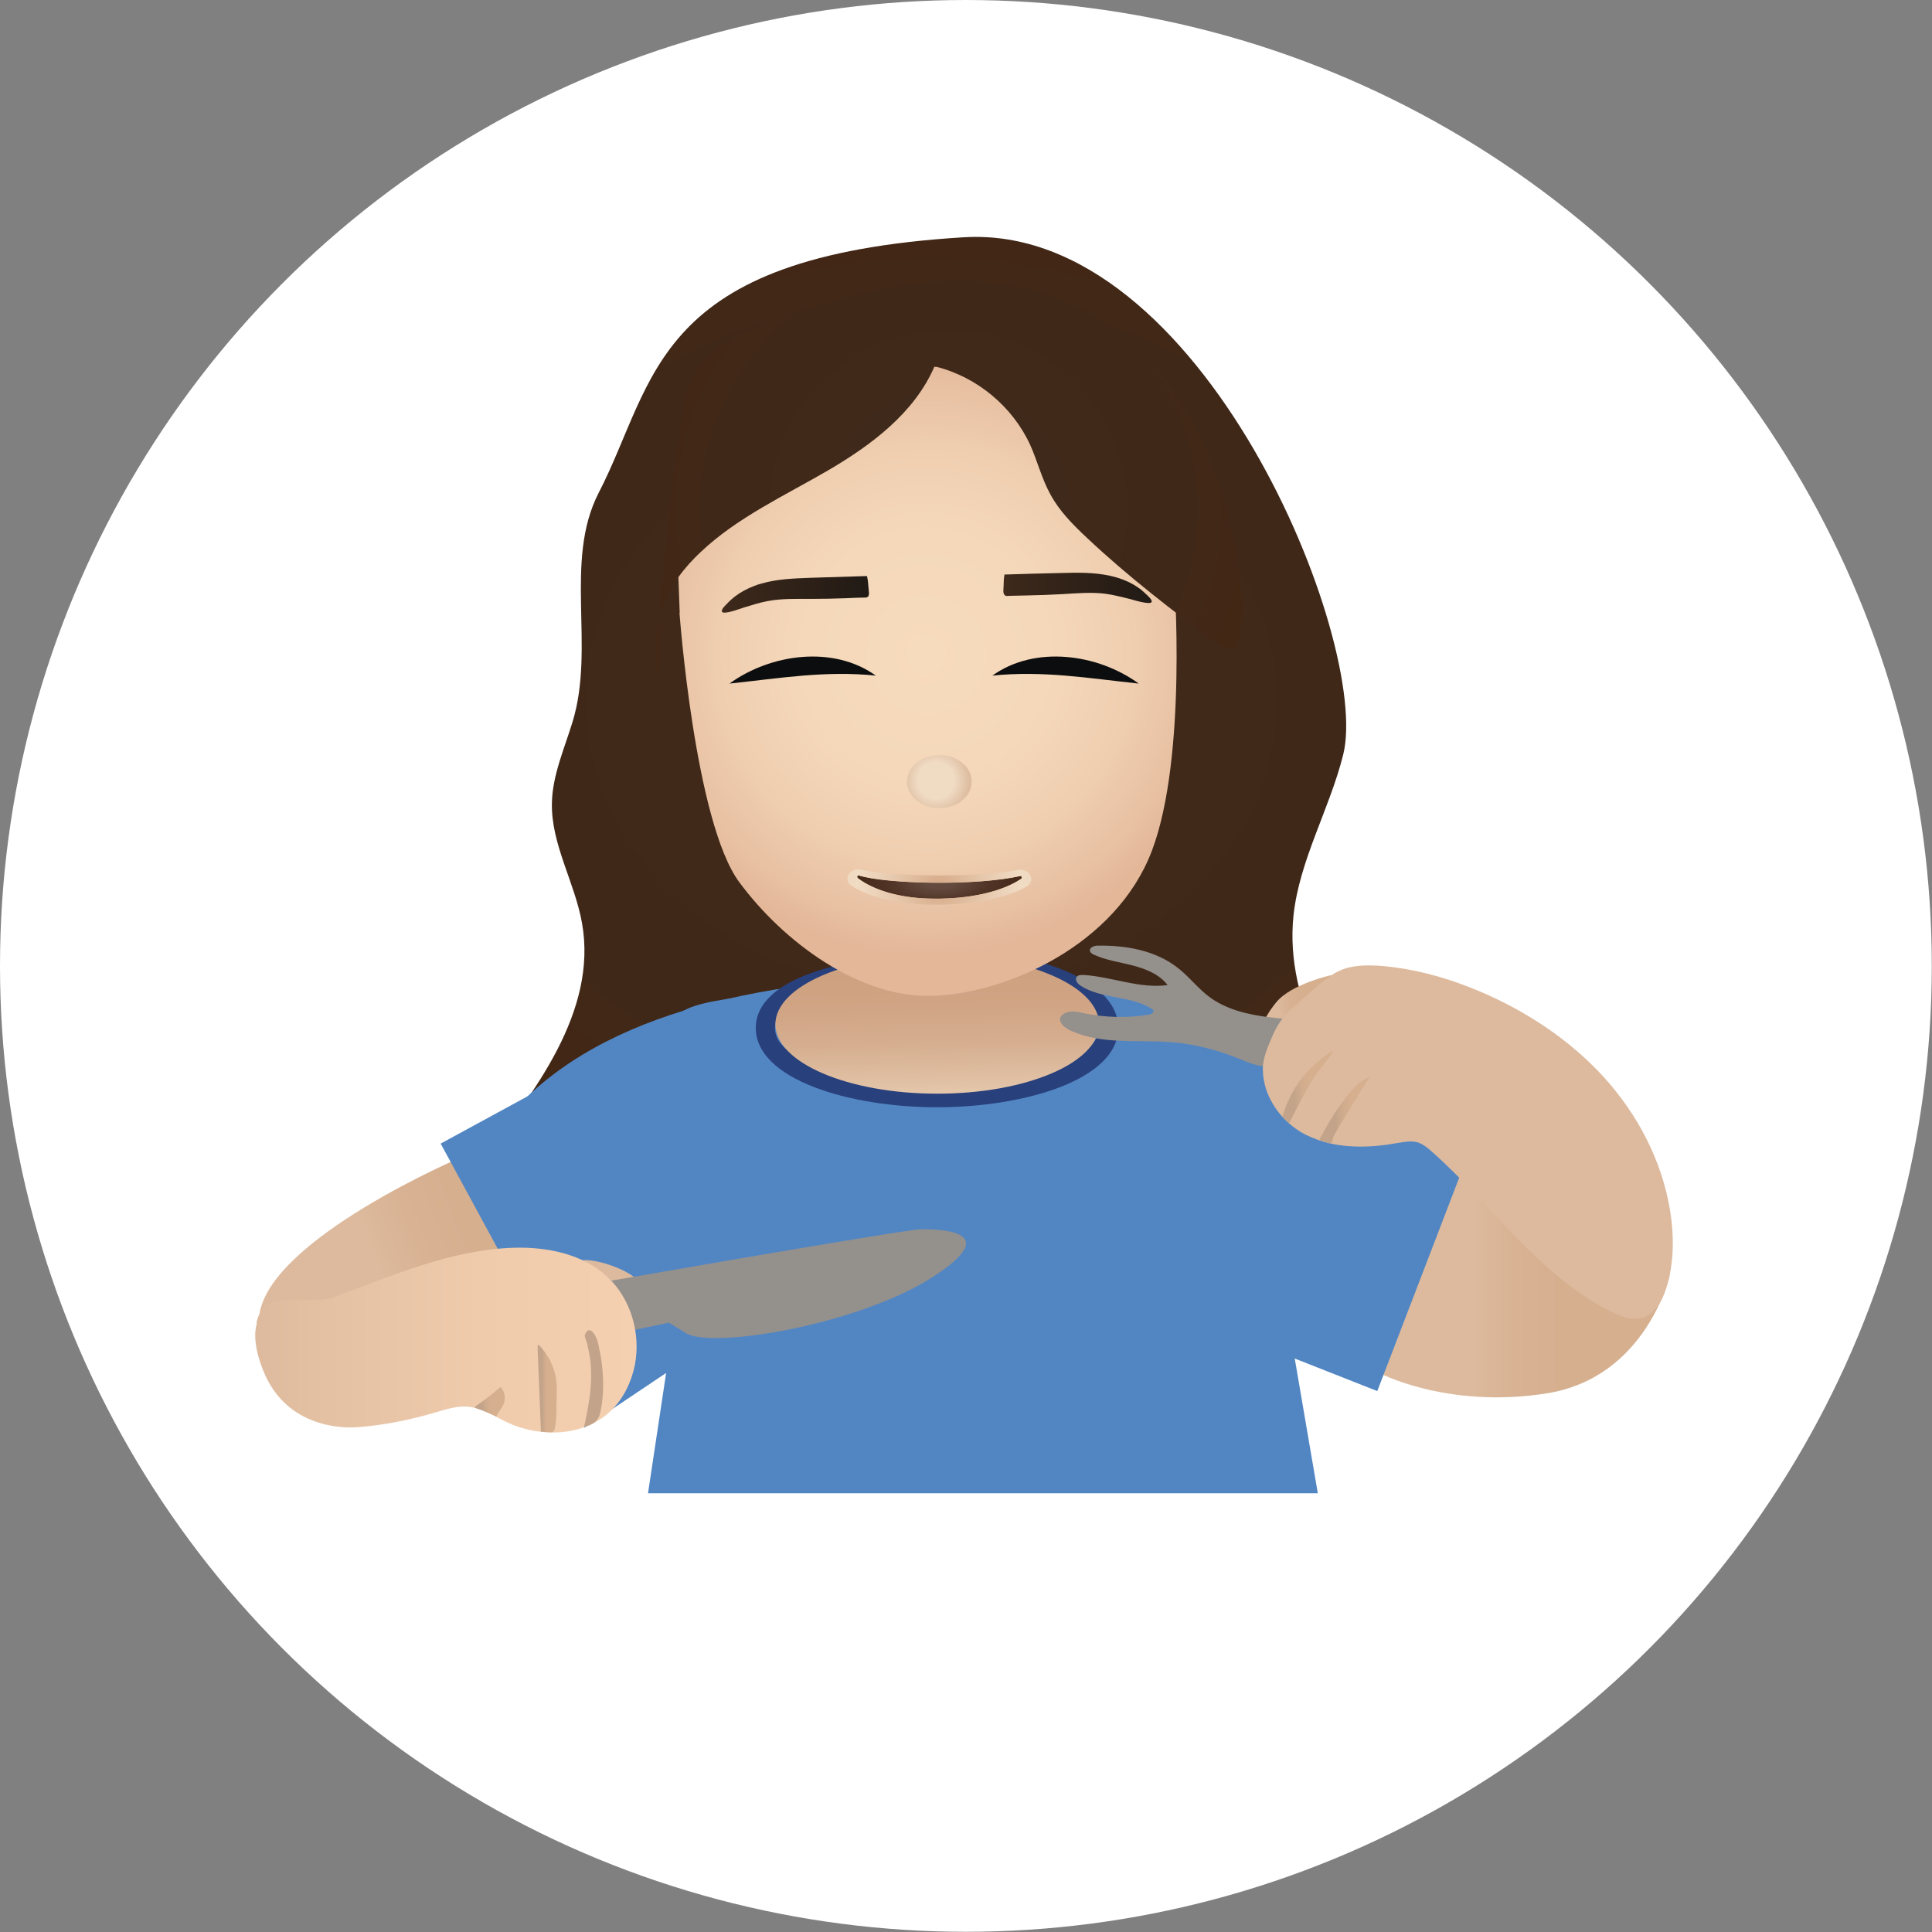 <svg viewBox="0 0 89.65 89.65" xmlns:xlink="http://www.w3.org/1999/xlink" xmlns="http://www.w3.org/2000/svg" data-name="Calque 2" id="Calque_2">
  <rect x="0" y="0" width="89.65" height="89.65" fill="#808080" stroke="none"/>
  <defs>
    <style>
      .cls-1 {
        fill: #28407c;
      }

      .cls-2 {
        fill: url(#Dégradé_sans_nom_394);
      }

      .cls-3 {
        fill: url(#Dégradé_sans_nom_482);
      }

      .cls-4 {
        fill: url(#Dégradé_sans_nom_203);
      }

      .cls-5 {
        fill: url(#Dégradé_sans_nom_355);
      }

      .cls-6 {
        fill: url(#Dégradé_sans_nom_196);
      }

      .cls-7 {
        fill: url(#Dégradé_sans_nom_169);
      }

      .cls-8 {
        fill: url(#Dégradé_sans_nom_162);
      }

      .cls-9 {
        fill: #fff;
      }

      .cls-10 {
        fill: url(#Dégradé_sans_nom_44);
      }

      .cls-11 {
        fill: url(#Dégradé_sans_nom_43);
      }

      .cls-12 {
        fill: url(#Dégradé_sans_nom_37);
      }

      .cls-13 {
        fill: url(#Dégradé_sans_nom_63);
      }

      .cls-14 {
        fill: url(#Dégradé_sans_nom_196-2);
      }

      .cls-15 {
        fill: url(#Dégradé_sans_nom_196-5);
      }

      .cls-16 {
        fill: url(#Dégradé_sans_nom_196-3);
      }

      .cls-17 {
        fill: url(#Dégradé_sans_nom_196-4);
      }

      .cls-18 {
        fill: url(#Dégradé_sans_nom_169-2);
      }

      .cls-19 {
        fill: url(#Dégradé_sans_nom_162-2);
      }

      .cls-20 {
        fill: url(#Dégradé_sans_nom_162-3);
      }

      .cls-21 {
        fill: url(#Dégradé_sans_nom_394-2);
      }

      .cls-22 {
        fill: url(#Dégradé_sans_nom_355-2);
      }

      .cls-23 {
        fill: #5286c3;
      }

      .cls-24 {
        fill: #94908c;
      }

      .cls-25 {
        fill: #0c0d0e;
      }
    </style>
    <linearGradient gradientUnits="userSpaceOnUse" y2="59.56" x2="77.48" y1="59.56" x1="63.92" data-name="Dégradé sans nom 162" id="Dégradé_sans_nom_162">
      <stop stop-color="#ddba9d" offset=".33"></stop>
      <stop stop-color="#d8b293" offset=".47"></stop>
      <stop stop-color="#d6af8f" offset=".63"></stop>
    </linearGradient>
    <linearGradient xlink:href="#Dégradé_sans_nom_162" y2="54.8" x2="26.65" y1="60.01" x1="12.8" data-name="Dégradé sans nom 162" id="Dégradé_sans_nom_162-2"></linearGradient>
    <radialGradient gradientUnits="userSpaceOnUse" gradientTransform="translate(-12.18) scale(1.19 1)" r="38.78" fy="32.53" fx="46.55" cy="32.53" cx="46.55" data-name="Dégradé sans nom 394" id="Dégradé_sans_nom_394">
      <stop stop-color="#3f2a1b" offset=".01"></stop>
      <stop stop-color="#402818" offset=".46"></stop>
      <stop stop-color="#432715" offset=".6"></stop>
    </radialGradient>
    <linearGradient gradientUnits="userSpaceOnUse" gradientTransform="translate(-5.37 -17.69) rotate(-6.92)" y2="80.38" x2="25.56" y1="80.38" x1="22.72" data-name="Dégradé sans nom 169" id="Dégradé_sans_nom_169">
      <stop stop-color="#ddba9d" offset=".04"></stop>
      <stop stop-color="#ddba9d" offset=".6"></stop>
    </linearGradient>
    <linearGradient gradientUnits="userSpaceOnUse" y2="39.52" x2="43.33" y1="54.47" x1="43.62" data-name="Dégradé sans nom 44" id="Dégradé_sans_nom_44">
      <stop stop-color="#f0dbc3" offset=".16"></stop>
      <stop stop-color="#efdac2" offset=".16"></stop>
      <stop stop-color="#e1c1a5" offset=".28"></stop>
      <stop stop-color="#d6af90" offset=".4"></stop>
      <stop stop-color="#d0a484" offset=".52"></stop>
      <stop stop-color="#cea180" offset=".63"></stop>
    </linearGradient>
    <radialGradient gradientUnits="userSpaceOnUse" r="13.9" fy="30.37" fx="42.97" cy="30.37" cx="42.97" data-name="Dégradé sans nom 482" id="Dégradé_sans_nom_482">
      <stop stop-color="#f7dbbd" offset="0"></stop>
      <stop stop-color="#f5d8ba" offset=".4"></stop>
      <stop stop-color="#f0cfb1" offset=".67"></stop>
      <stop stop-color="#e8c0a2" offset=".9"></stop>
      <stop stop-color="#e4b799" offset="1"></stop>
    </radialGradient>
    <radialGradient gradientUnits="userSpaceOnUse" gradientTransform="translate(22.46 13.59) scale(.65)" r="6.29" fy="34.81" fx="32.26" cy="34.81" cx="32.26" data-name="Dégradé sans nom 43" id="Dégradé_sans_nom_43">
      <stop stop-color="#f0dbc3" offset=".21"></stop>
      <stop stop-color="#edd7be" offset=".23"></stop>
      <stop stop-color="#dfbfa3" offset=".37"></stop>
      <stop stop-color="#d5ae8f" offset=".52"></stop>
      <stop stop-color="#cfa483" offset=".67"></stop>
      <stop stop-color="#cea180" offset=".82"></stop>
    </radialGradient>
    <radialGradient gradientUnits="userSpaceOnUse" gradientTransform="translate(-.01 25.78) rotate(-.05) scale(1 .37)" r="4.89" fy="41.16" fx="43.59" cy="41.16" cx="43.59" data-name="Dégradé sans nom 37" id="Dégradé_sans_nom_37">
      <stop stop-color="#644a3e" offset=".15"></stop>
      <stop stop-color="#61473b" offset=".18"></stop>
      <stop stop-color="#513527" offset=".45"></stop>
      <stop stop-color="#482a1b" offset=".72"></stop>
      <stop stop-color="#452718" offset="1"></stop>
    </radialGradient>
    <radialGradient gradientUnits="userSpaceOnUse" r="9.12" fy="41.16" fx="43.59" cy="41.16" cx="43.59" data-name="Dégradé sans nom 63" id="Dégradé_sans_nom_63">
      <stop stop-color="#d6aa88" offset="0"></stop>
      <stop stop-color="#e8ccb1" offset=".26"></stop>
      <stop stop-color="#f0dbc3" offset=".41"></stop>
      <stop stop-color="#eed8bf" offset=".57"></stop>
      <stop stop-color="#e9cfb5" offset=".7"></stop>
      <stop stop-color="#e0c1a5" offset=".81"></stop>
      <stop stop-color="#d4ac8d" offset=".92"></stop>
      <stop stop-color="#cea180" offset=".97"></stop>
    </radialGradient>
    <linearGradient gradientUnits="userSpaceOnUse" y2="27.59" x2="40.33" y1="27.59" x1="33.49" data-name="Dégradé sans nom 355" id="Dégradé_sans_nom_355">
      <stop stop-color="#3f2a1b" offset="0"></stop>
      <stop stop-color="#3a271a" offset=".13"></stop>
      <stop stop-color="#211a15" offset="1"></stop>
    </linearGradient>
    <linearGradient xlink:href="#Dégradé_sans_nom_355" y2="27.27" x2="53.44" y1="27.27" x1="46.56" data-name="Dégradé sans nom 355" id="Dégradé_sans_nom_355-2"></linearGradient>
    <linearGradient xlink:href="#Dégradé_sans_nom_162" y2="46.4" x2="61.58" y1="46.81" x1="58.14" data-name="Dégradé sans nom 162" id="Dégradé_sans_nom_162-3"></linearGradient>
    <linearGradient gradientUnits="userSpaceOnUse" y2="62.18" x2="29.55" y1="62.18" x1="11.84" data-name="Dégradé sans nom 203" id="Dégradé_sans_nom_203">
      <stop stop-color="#ddba9d" offset="0"></stop>
      <stop stop-color="#e3c0a2" offset=".15"></stop>
      <stop stop-color="#efcbac" offset=".59"></stop>
      <stop stop-color="#f4d0b0" offset="1"></stop>
    </linearGradient>
    <linearGradient xlink:href="#Dégradé_sans_nom_169" gradientTransform="matrix(1,0,0,1,0,0)" y2="53" x2="77.62" y1="53" x1="58.6" data-name="Dégradé sans nom 169" id="Dégradé_sans_nom_169-2"></linearGradient>
    <linearGradient gradientUnits="userSpaceOnUse" gradientTransform="translate(-11.93 -31.04) rotate(-11.86)" y2="101.24" x2="14.76" y1="101.24" x1="13.29" data-name="Dégradé sans nom 196" id="Dégradé_sans_nom_196">
      <stop stop-color="#c3a48a" offset=".33"></stop>
      <stop stop-color="#c5a58a" offset=".35"></stop>
      <stop stop-color="#d1ac8d" offset=".49"></stop>
      <stop stop-color="#d6af8f" offset=".63"></stop>
    </linearGradient>
    <linearGradient xlink:href="#Dégradé_sans_nom_196" gradientTransform="matrix(1,0,0,1,0,0)" y2="64.43" x2="25.74" y1="64.43" x1="24.86" data-name="Dégradé sans nom 196" id="Dégradé_sans_nom_196-2"></linearGradient>
    <linearGradient xlink:href="#Dégradé_sans_nom_196" gradientTransform="matrix(1,0,0,1,0,0)" y2="63.98" x2="29.08" y1="63.98" x1="28.2" data-name="Dégradé sans nom 196" id="Dégradé_sans_nom_196-3"></linearGradient>
    <linearGradient xlink:href="#Dégradé_sans_nom_196" gradientTransform="matrix(1,0,0,1,0,0)" y2="50.34" x2="61.79" y1="50.66" x1="59.11" data-name="Dégradé sans nom 196" id="Dégradé_sans_nom_196-4"></linearGradient>
    <linearGradient xlink:href="#Dégradé_sans_nom_196" gradientTransform="matrix(1,0,0,1,0,0)" y2="51.5" x2="63.57" y1="51.5" x1="61.2" data-name="Dégradé sans nom 196" id="Dégradé_sans_nom_196-5"></linearGradient>
    <radialGradient xlink:href="#Dégradé_sans_nom_394" gradientTransform="matrix(1,0,0,1,0,0)" r="23.91" fy="23.62" fx="44.02" cy="23.62" cx="44.02" data-name="Dégradé sans nom 394" id="Dégradé_sans_nom_394-2"></radialGradient>
  </defs>
  <g data-name="Calque 1" id="Calque_1-2">
    <circle r="44.82" cy="44.82" cx="44.82" class="cls-9"></circle>
    <path d="M67.38,54.27l-3.46,9.4s3.17,1.72,7.83.99,5.73-5.48,5.73-5.48l-10.1-4.91Z" class="cls-8"></path>
    <path d="M21.38,53.71s-8.78,3.74-9.34,7.26,11.69-2.15,11.69-2.15l-2.35-5.11Z" class="cls-19"></path>
    <path d="M44.72,11.01c-14.5.88-14.24,6.63-16.94,11.86-1.63,3.17-.15,7.15-1.21,10.62-.38,1.25-.94,2.49-.96,3.78-.04,1.91,1.07,3.69,1.4,5.58.71,4.04-2.15,7.84-4.88,11.21,14.12-.02,28.24-.04,42.37-.06-2.41-3.57-4.9-7.42-4.48-11.5.27-2.58,1.68-4.96,2.31-7.49,1.28-5.15-6.52-24.67-17.6-24Z" class="cls-2"></path>
    <path d="M20.45,53.07l2.61,4.81,4.06,8.37,3.79-2.54-.84,5.58h31.08l-1.07-6.25,3.83,1.51,4.66-12.14-15.33-6.02s-18.56-1.14-21.48.49c-2.92,1.63-11.32,6.19-11.32,6.19Z" class="cls-23"></path>
    <path d="M27.04,58.47c.3.24.67.41.98.65.16.13.31.26.44.41.04.04.32.47.33.47.43-.05.85-.1,1.28-.15-.36-.44-.85-.78-1.38-1-.49-.21-1.1-.39-1.64-.38Z" class="cls-7"></path>
    <path d="M25.82,59.87s16.15-2.83,16.93-2.83,3.94.03.51,2.23-10.22,3.34-11.43,2.59-.81-.48-.81-.48l-4.87,1.02-.33-2.53Z" class="cls-24"></path>
    <g>
      <path d="M23.06,52.46c3.77-4.99,10.99-6.91,20.03-7.2,9.57.03,16.57,2.38,20.83,7.2H23.06Z" class="cls-23"></path>
      <path d="M43.47,44.82c4.15,0,7.51,1.29,7.51,2.88s-3.36,2.36-7.51,2.36-7.51-.77-7.51-2.36,3.36-2.88,7.51-2.88M43.49,44.31c-4.07,0-8.42,1.01-8.42,3.39s4.33,3.68,8.41,3.68,8.41-1.29,8.41-3.68-4.33-3.68-8.41-3.68v.28Z" class="cls-1"></path>
      <ellipse ry="3.22" rx="7.51" cy="47.53" cx="43.49" class="cls-10"></ellipse>
      <path d="M31.53,28.44s.71,9.7,2.77,12.49,5.6,5.41,9.02,5.28,8.47-2.36,10.13-6.73,1.03-12.75,1.03-12.75l-10.45-12.22-12.67,9.1.18,4.82Z" class="cls-3"></path>
      <path d="M52.84,31.72c-2.35-.25-4.45-.61-6.79-.37,1.98-1.42,4.9-1.01,6.79.37h0Z" class="cls-25"></path>
      <path d="M33.85,31.72c1.9-1.38,4.81-1.79,6.79-.37-2.34-.24-4.44.12-6.79.37h0Z" class="cls-25"></path>
      <ellipse ry="1.23" rx="1.5" cy="36.27" cx="43.59" class="cls-11"></ellipse>
      <g>
        <path d="M39.84,40.62c1.24.4,5.46.5,7.49.03.07-.02.11.09.05.13-.44.3-1.58.88-3.76.92-2.29.05-3.43-.65-3.82-.95-.06-.04-.02-.15.05-.13Z" class="cls-12"></path>
        <path d="M39.83,40.62s0,0,.02,0c.66.21,2.18.34,3.76.34,1.37,0,2.79-.1,3.73-.31,0,0,.01,0,.02,0,.06,0,.09.09.03.13-.44.3-1.58.88-3.76.92-.07,0-.14,0-.21,0-2.15,0-3.23-.66-3.61-.95-.05-.04-.03-.13.03-.13M39.83,40.34h0c-.22,0-.41.12-.48.29-.07.18,0,.37.17.48.4.26,1.59.87,3.88.87.07,0,.15,0,.22,0,2.25-.04,3.47-.53,4-.83.19-.11.28-.3.21-.49-.07-.18-.26-.3-.49-.3-.04,0-.08,0-.12.01-.83.16-2.15.25-3.63.25-1.58,0-3.03-.11-3.63-.27h-.01s-.01,0-.01,0c-.04,0-.08-.01-.13-.01h0Z" class="cls-13"></path>
      </g>
      <path d="M33.9,27.85c.06-.06.13-.11.2-.17.26-.2.56-.36.87-.48.12-.05.24-.09.36-.12.75-.22,1.54-.24,2.32-.27.86-.03,1.72-.05,2.58-.08.04.17.06.35.07.53,0,.12.08.39-.06.45-.04.02-.08.02-.13.02-.29,0-.59.02-.88.03-.54.02-1.08.03-1.62.03-.66,0-1.33-.02-1.98.1-.38.07-.75.19-1.11.3-.14.04-.96.36-1.02.19-.04-.11.17-.3.24-.37.05-.06.11-.11.17-.17Z" class="cls-5"></path>
      <path d="M53,27.4c-.07-.05-.14-.11-.21-.15-.27-.19-.58-.33-.9-.43-.12-.04-.24-.07-.37-.1-.76-.17-1.55-.15-2.33-.13-.86.02-1.72.04-2.58.07-.03.18-.04.35-.04.53,0,.12-.06.39.09.45.04.02.08.02.13.01.29,0,.59-.02.88-.02.54-.01,1.08-.03,1.62-.06.66-.04,1.33-.1,1.99-.02.38.05.76.15,1.13.24.15.04.98.3,1.03.14.03-.11-.19-.29-.26-.36-.06-.05-.11-.11-.18-.16Z" class="cls-22"></path>
    </g>
    <path d="M61.77,45.25s-1.86.41-2.55,1.26-.62,1.19-.62,1.19c0,0-.13.38.7,0s2.47-2.44,2.47-2.44Z" class="cls-20"></path>
    <path d="M54.67,48.39c.95.11,1.89.36,2.78.72.45.18.91.39,1.4.38.59-.02,1.11-.36,1.56-.74s.85-.82,1.37-1.1c-.94-.28-1.93-.33-2.9-.45s-1.96-.35-2.75-.93c-.54-.4-.95-.95-1.48-1.36-1.03-.81-2.4-1.05-3.71-1.03-.17,0-.41.09-.36.26.02.07.1.12.16.15.57.27,1.21.35,1.82.51s1.24.41,1.62.91c-1.3.18-2.59-.39-3.91-.47-.11,0-.24,0-.31.09-.1.14.05.33.2.42.97.62,2.3.44,3.28,1.06.03.02.07.04.08.08.04.1-.1.17-.21.19-1,.17-2.04.14-3.04-.07-.2-.04-.4-.09-.6-.07-.2.02-.51.15-.48.39s.32.42.53.51c1.41.64,3.05.4,4.59.52.11,0,.23.02.34.03Z" class="cls-24"></path>
    <path d="M11.92,61.39c-.03.15-.27.79.29,2.2,1.09,2.74,3.82,2.67,4.32,2.64,1.26-.09,2.5-.34,3.71-.7.47-.14.95-.29,1.44-.26.67.05,1.25.44,1.85.73,1.56.73,3.58.66,4.82-.54.58-.56.95-1.33,1.11-2.12.28-1.46-.18-3.06-1.26-4.08-1.14-1.07-2.81-1.41-4.38-1.36-2.93.09-5.69,1.33-8.45,2.33-.95.34-3.13-.5-3.47,1.15Z" class="cls-4"></path>
    <path d="M62.42,44.94c.53-.16,1.1-.16,1.66-.12,1.59.13,3.14.57,4.6,1.19,2.16.92,4.16,2.24,5.74,3.97,1.58,1.74,2.71,3.9,3.08,6.22.19,1.19.18,2.42-.18,3.57-.19.61-.55,1.25-1.17,1.4-.44.1-.89-.07-1.29-.26-3.4-1.64-5.61-4.99-8.44-7.49-.19-.17-.39-.33-.63-.41-.31-.09-.63-.02-.95.03-1.21.22-2.5.26-3.64-.13-.22-.08-.44-.17-.66-.28-.75-.4-1.37-1.06-1.7-1.85-.16-.39-.25-.81-.24-1.23.01-.45.19-.87.36-1.28.15-.37.33-.74.59-1.05.35-.42.81-.78,1.22-1.15.48-.43,1.03-.94,1.66-1.13Z" class="cls-18"></path>
    <path d="M22.03,65.31s.03-.05.08-.09c.37-.25.73-.53,1.06-.82.02-.02.04-.03.07-.02.01,0,.02.01.03.02.16.21.2.51.1.75-.09.21-.26.38-.34.59,0-.02-.54-.25-.59-.27-.1-.04-.2-.07-.31-.11-.07-.02-.1-.04-.1-.06Z" class="cls-6"></path>
    <path d="M24.97,62.4s.07.05.09.07c.03.03.06.06.09.1.11.13.21.27.3.42.17.3.29.63.35.96,0,.03,0,.05.01.08.05.4.02.8.01,1.2,0,.36,0,.72-.08,1.07-.01.05-.03.11-.08.14-.04.02-.08.02-.12.02-.15,0-.29-.01-.44-.03-.02-.42-.03-.84-.05-1.25s-.03-.84-.05-1.25-.03-.84-.05-1.25v-.16s-.02-.1.01-.11Z" class="cls-14"></path>
    <path d="M27.26,62.44c.05.19.09.39.12.58.05.39.06.78.04,1.17-.04.68-.17,1.36-.32,2.03.23-.07.47-.15.61-.34.08-.1.12-.23.15-.36.07-.3.1-.61.12-.91.03-.7-.03-1.41-.19-2.1-.07-.51-.45-1.14-.66-.55.02.16.1.31.14.47Z" class="cls-16"></path>
    <path d="M59.51,51.82s.35-1.51,1.66-2.57.42-.12-.08.58-1.27,2.3-1.27,2.3l-.31-.31Z" class="cls-17"></path>
    <path d="M61.98,51.58c.42-.61.63-.86.88-1.13s.72-.52.72-.52c0,0-1.65,2.63-1.71,2.84s-.09.3-.09.3l-.57-.16s.37-.7.57-1.01l.2-.31Z" class="cls-15"></path>
    <path d="M43.43,17.03s-.05-.01-.07-.02c-.93,2.15-2.92,3.64-4.94,4.82-1.99,1.16-4.21,2.18-5.9,3.78-.75.7-1.4,1.53-1.74,2.5-.68,1.92-.05,4.05-.26,6.08-.04-2.94.08-5.89.36-8.82.14-1.46.32-2.93.53-4.38.17-1.16.25-2.61.84-3.64.25-.44.59-.81.97-1.13.81-.65,1.79-1.04,2.77-1.38,2.27-.81,4.59-1.5,6.99-1.72s4.88.07,7.03,1.13c2.14,1.06,3.87,2.84,5.07,4.9s1.91,4.38,2.31,6.73c.2,1.17.32,2.36.15,3.53-.04.3-.16.66-.46.71-.2.03-.39-.09-.55-.21-2.11-1.56-4.19-3.16-6.09-4.95-.65-.61-1.29-1.25-1.71-2.04-.39-.71-.59-1.52-.92-2.26-.81-1.78-2.46-3.16-4.36-3.64Z" class="cls-21"></path>
  </g>
</svg>